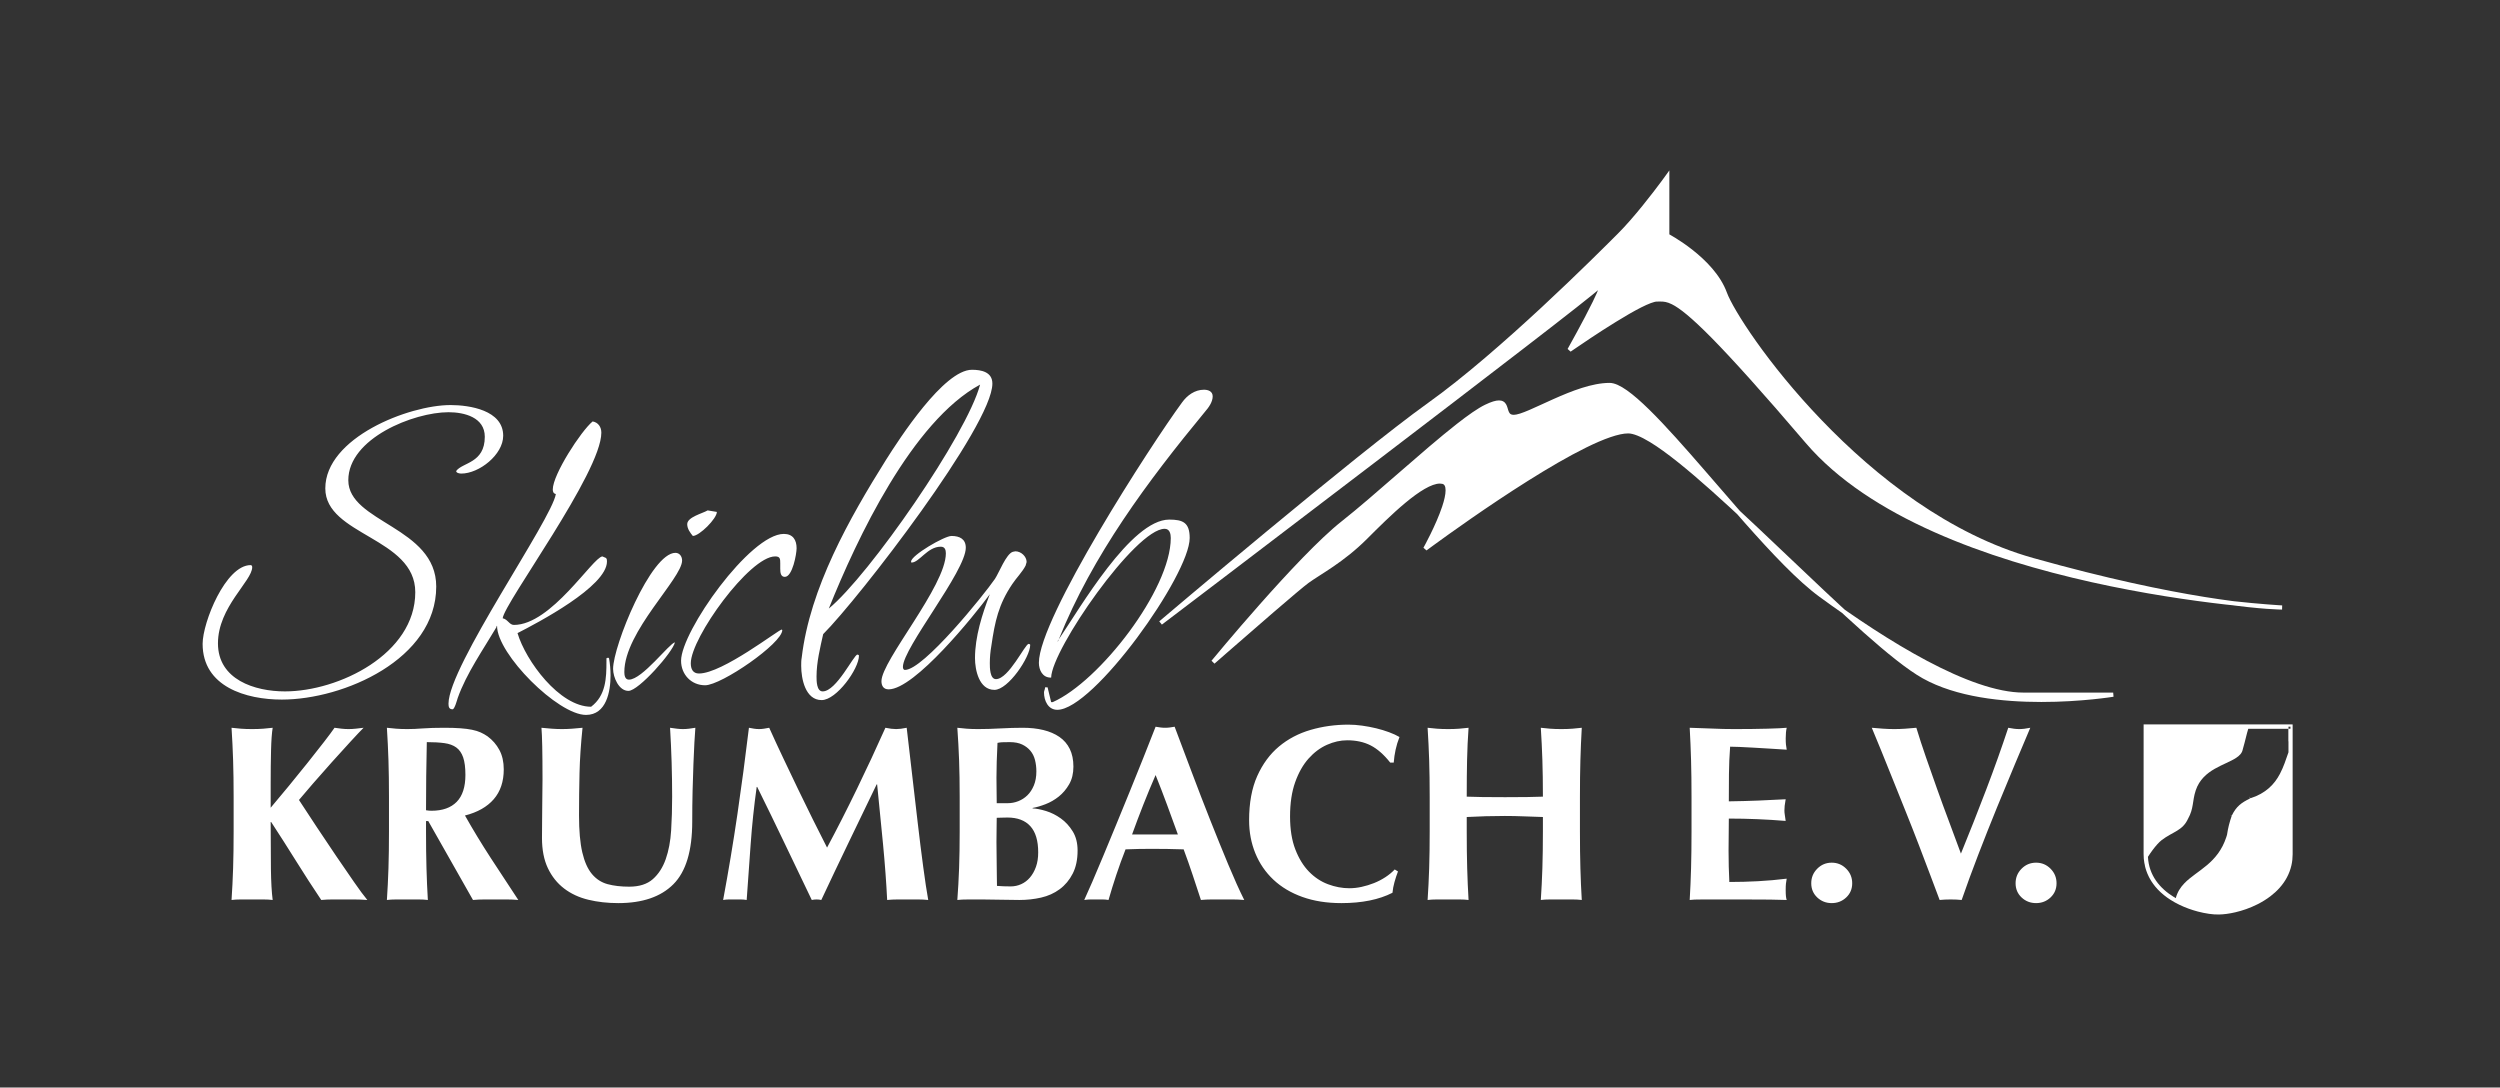 <?xml version="1.0" encoding="UTF-8" standalone="no"?>
<!DOCTYPE svg PUBLIC "-//W3C//DTD SVG 1.1//EN" "http://www.w3.org/Graphics/SVG/1.1/DTD/svg11.dtd">
<svg width="100%" height="100%" viewBox="0 0 777 338" version="1.1" xmlns="http://www.w3.org/2000/svg" xmlns:xlink="http://www.w3.org/1999/xlink" xml:space="preserve" xmlns:serif="http://www.serif.com/" style="fill-rule:evenodd;clip-rule:evenodd;stroke-linejoin:round;stroke-miterlimit:2;">
    <rect x="0" y="0" width="777" height="338" fill="#333333" stroke="none"/>
    <g id="ArtBoard1" transform="matrix(0.97,0,0,0.562,0,0)">
        <rect x="0" y="0" width="800" height="600" style="fill:none;"/>
        <g transform="matrix(1.338,-3.21535e-18,1.86285e-18,2.31,-126.692,-361.239)">
            <g>
                <path d="M372.616,305.511C372.616,305.511 419.722,265.561 436.984,253.231C454.246,240.901 477.304,217.843 482.479,212.667C487.664,207.484 493.954,198.726 493.954,198.726L493.954,212.785C493.954,212.785 504.799,218.463 507.76,226.6C510.721,234.735 541.052,279.123 581.497,290.472C621.944,301.812 641.176,301.812 641.176,301.812C641.176,301.812 557.828,297.627 527.488,262.114C497.158,226.6 495.187,228.075 491.479,228.075C487.79,228.075 470.518,240.162 470.518,240.162C470.518,240.162 481.004,221.541 477.43,225.114C473.848,228.696 372.616,305.511 372.616,305.511" style="fill:white;fill-rule:nonzero;"/>
                <path d="M372.616,305.511L372.94,305.899C372.94,305.899 373.678,305.269 374.992,304.153C384.244,296.35 422.206,264.399 437.272,253.635C454.598,241.26 477.656,218.203 482.84,213.019C488.068,207.79 494.35,199.032 494.359,199.023L493.954,198.726L493.45,198.726L493.45,213.091L493.72,213.235L493.837,213.289C494.414,213.613 497.122,215.124 500.012,217.492C502.9,219.868 505.96,223.089 507.292,226.77C508.066,228.903 510.523,233.196 514.438,238.705C526.156,255.201 550.834,282.372 581.362,290.95C621.844,302.307 641.132,302.317 641.176,302.317L641.204,301.317C641.204,301.317 639.908,301.255 637.576,301.066C629.413,300.428 608.56,298.33 586.456,292.526C564.352,286.72 541.006,277.188 527.866,261.79C513.862,245.391 505.897,236.869 500.992,232.423C498.535,230.2 496.844,228.994 495.512,228.328C494.18,227.661 493.19,227.562 492.316,227.571C492.028,227.571 491.758,227.58 491.479,227.58C490.894,227.58 490.192,227.796 489.337,228.13C486.367,229.317 481.624,232.216 477.583,234.825C473.542,237.436 470.239,239.748 470.239,239.748L470.518,240.162L470.96,240.406C470.96,240.406 472.876,237.003 474.784,233.385C475.747,231.576 476.702,229.713 477.43,228.183C477.79,227.419 478.096,226.734 478.312,226.177C478.42,225.898 478.501,225.654 478.564,225.438C478.627,225.222 478.672,225.042 478.672,224.845C478.672,224.736 478.664,224.61 478.574,224.449C478.528,224.377 478.448,224.286 478.348,224.233C478.258,224.179 478.15,224.161 478.06,224.161C477.799,224.179 477.673,224.269 477.53,224.368C477.385,224.467 477.242,224.593 477.07,224.764C476.89,224.953 476.278,225.466 475.342,226.222C468.322,231.901 442.556,251.638 418.562,269.934C406.556,279.088 395,287.881 386.432,294.388C382.156,297.645 378.628,300.328 376.162,302.192C373.706,304.062 372.32,305.115 372.31,305.115L372.616,305.511L372.922,305.917C372.922,305.917 398.23,286.71 423.98,267.054C436.858,257.226 449.854,247.291 459.844,239.587C464.848,235.734 469.096,232.441 472.202,229.993C473.758,228.769 475.036,227.76 475.972,226.996C476.918,226.231 477.52,225.735 477.781,225.475C477.926,225.33 478.042,225.231 478.105,225.178L478.168,225.141L478.06,224.916L478.06,225.16L478.168,225.141L478.06,224.916L478.06,224.764L477.872,225.114L478.06,225.16L478.06,224.764L477.872,225.114L478.06,224.773L477.682,224.907C477.7,224.953 477.764,225.052 477.872,225.114L478.06,224.773L477.682,224.907L477.934,224.817L477.673,224.854L477.682,224.907L477.934,224.817L477.673,224.854L477.736,224.845L477.673,224.845L477.673,224.854L477.736,224.845L477.673,224.845C477.673,224.863 477.656,224.989 477.601,225.16C477.422,225.817 476.846,227.122 476.098,228.634C474.982,230.92 473.479,233.736 472.255,235.986C471.643,237.111 471.104,238.093 470.708,238.795C470.32,239.497 470.086,239.911 470.086,239.92L470.806,240.567C470.806,240.567 471.076,240.388 471.553,240.054C473.228,238.903 477.466,236.014 481.687,233.421C483.794,232.117 485.89,230.902 487.654,230.002C488.536,229.561 489.337,229.192 489.994,228.949C490.66,228.696 491.191,228.571 491.479,228.58C491.776,228.58 492.056,228.571 492.316,228.571C493.117,228.571 493.855,228.634 495.061,229.227C496.862,230.119 499.642,232.278 504.583,237.282C509.515,242.295 516.616,250.144 527.11,262.437C542.428,280.347 570.932,290.265 595.6,295.765C620.278,301.264 641.14,302.317 641.15,302.317L641.176,301.812L641.176,301.317C641.176,301.317 640.888,301.317 640.294,301.291C636.1,301.138 616.984,299.906 581.632,289.986C561.544,284.361 543.904,270.484 530.936,256.984C524.446,250.243 519.127,243.592 515.248,238.128C511.378,232.674 508.93,228.364 508.228,226.429C506.69,222.208 503.17,218.716 500.056,216.249C496.933,213.783 494.198,212.352 494.18,212.343L493.954,212.785L494.449,212.785L494.449,197.179L493.54,198.438C493.54,198.438 493.154,198.979 492.488,199.878C490.48,202.579 485.98,208.464 482.128,212.308C476.962,217.483 453.896,240.541 436.687,252.825C419.389,265.182 372.302,305.126 372.292,305.134L372.922,305.917L372.616,305.511" style="fill:white;fill-rule:nonzero;"/>
                <path d="M385.194,314.885C385.194,314.885 405.787,289.855 416.267,281.592C426.749,273.331 443.889,256.931 450.548,253.725C457.205,250.52 453.753,256.192 457.205,256.192C460.657,256.192 472.002,248.547 480.141,248.547C488.278,248.547 515.158,287.511 530.696,298.856C546.233,310.2 566.211,322.69 579.278,322.69L600.735,322.69C600.735,322.69 571.634,327.463 555.357,318.338C539.08,309.214 495.43,259.644 484.578,259.644C473.73,259.644 435.996,287.757 435.996,287.757C435.996,287.757 444.382,272.714 440.189,271.729C435.996,270.741 427.243,279.497 421.694,285.045C416.145,290.595 410.656,293.424 407.759,295.526C404.861,297.632 385.194,314.885 385.194,314.885" style="fill:white;fill-rule:nonzero;"/>
                <path d="M385.194,314.885L385.58,315.203C385.581,315.201 385.9,314.813 386.483,314.114C388.523,311.665 393.769,305.425 399.648,298.899C405.522,292.376 412.044,285.556 416.577,281.984C421.838,277.838 428.743,271.672 435.167,266.142C438.378,263.377 441.468,260.772 444.164,258.664C446.857,256.556 449.169,254.941 450.765,254.175C452.197,253.482 453.127,253.239 453.658,253.243C453.893,253.244 454.045,253.285 454.155,253.339C454.341,253.433 454.464,253.591 454.589,253.88C454.776,254.307 454.871,254.949 455.184,255.555C455.344,255.858 455.577,256.158 455.921,256.369C456.264,256.582 456.695,256.692 457.205,256.692C457.727,256.69 458.317,256.555 459,256.339C461.373,255.58 464.9,253.754 468.743,252.116C472.578,250.477 476.715,249.042 480.141,249.047C480.958,249.036 482.22,249.585 483.724,250.652C486.366,252.511 489.778,255.866 493.587,259.994C499.306,266.188 505.942,274.127 512.426,281.451C518.914,288.778 525.237,295.488 530.401,299.26C538.182,304.941 547.076,310.911 555.679,315.468C564.286,320.023 572.588,323.184 579.278,323.19L600.735,323.19L600.735,322.69L600.654,322.197C600.653,322.197 600.188,322.273 599.329,322.39C596.754,322.739 590.692,323.438 583.516,323.437C574.371,323.442 563.414,322.29 555.602,317.903C551.609,315.667 545.83,310.869 539.293,304.947C529.479,296.063 517.918,284.644 507.786,275.439C502.719,270.836 498.01,266.786 494.04,263.875C492.055,262.42 490.255,261.248 488.675,260.432C487.093,259.619 485.737,259.148 484.578,259.144C483.116,259.146 481.303,259.605 479.202,260.383C471.867,263.11 461.025,269.844 451.974,275.907C442.929,281.968 435.702,287.353 435.697,287.356L435.996,287.757L436.433,288C436.437,287.993 437.784,285.577 439.135,282.606C439.81,281.119 440.487,279.494 440.999,277.954C441.509,276.411 441.861,274.962 441.863,273.774C441.862,273.179 441.776,272.64 441.531,272.18C441.291,271.719 440.851,271.364 440.304,271.242C440.042,271.18 439.771,271.152 439.492,271.152C438.237,271.157 436.846,271.708 435.342,272.572C430.848,275.171 425.292,280.746 421.34,284.691C415.843,290.189 410.423,292.98 407.465,295.122C406.707,295.673 404.944,297.14 402.687,299.059C395.927,304.804 384.865,314.509 384.864,314.51L385.194,314.885L385.524,315.261C385.527,315.259 386.752,314.184 388.641,312.533C391.474,310.057 395.792,306.296 399.672,302.955C401.612,301.286 403.442,299.721 404.922,298.477C406.399,297.234 407.536,296.304 408.053,295.93C410.89,293.868 416.447,291.001 422.047,285.398C424.675,282.771 428.016,279.432 431.232,276.762C432.839,275.427 434.415,274.261 435.842,273.438C437.266,272.612 438.545,272.146 439.492,272.152C439.703,272.152 439.896,272.173 440.075,272.215C440.366,272.291 440.513,272.413 440.65,272.654C440.783,272.895 440.864,273.279 440.863,273.774C440.866,274.763 440.546,276.151 440.05,277.638C439.308,279.874 438.183,282.351 437.245,284.261C436.776,285.216 436.354,286.031 436.05,286.606C435.745,287.181 435.56,287.513 435.559,287.514L436.295,288.158C436.296,288.157 436.882,287.72 437.933,286.953C441.613,284.266 450.969,277.545 460.579,271.502C465.383,268.48 470.252,265.629 474.496,263.54C478.732,261.446 482.381,260.133 484.578,260.144C485.748,260.133 487.582,260.861 489.808,262.219C497.637,266.962 510.417,279.105 522.97,291.039C529.251,297.007 535.484,302.928 541.044,307.86C546.607,312.795 551.484,316.738 555.113,318.775C563.209,323.305 574.287,324.434 583.516,324.437C593.17,324.437 600.799,323.186 600.816,323.184L600.735,322.19L579.278,322.19C572.901,322.197 564.681,319.111 556.148,314.585C547.611,310.062 538.747,304.115 530.991,298.454C523.314,292.855 512.696,280.278 503.021,269.119C498.179,263.537 493.566,258.306 489.638,254.455C487.673,252.529 485.88,250.948 484.3,249.835C482.715,248.727 481.357,248.058 480.141,248.047C475.919,248.054 471.017,249.998 466.712,251.913C464.562,252.872 462.565,253.827 460.904,254.537C460.074,254.892 459.328,255.186 458.696,255.387C458.066,255.589 457.546,255.693 457.205,255.692C456.634,255.682 456.417,255.538 456.229,255.329C456.089,255.167 455.978,254.926 455.882,254.632C455.732,254.192 455.632,253.654 455.342,253.154C455.196,252.905 454.988,252.664 454.698,252.497C454.409,252.328 454.057,252.243 453.658,252.243C452.853,252.248 451.831,252.555 450.331,253.274C448.597,254.111 446.269,255.749 443.548,257.876C435.4,264.251 423.792,275.025 415.958,281.199C410.659,285.379 402.895,293.705 396.426,301.006C389.961,308.304 384.81,314.565 384.808,314.567L385.524,315.261L385.194,314.885" style="fill:white;fill-rule:nonzero;"/>
            </g>
            <g transform="matrix(0.77,1.0726e-18,-1.0726e-18,0.77,90.138,155.936)">
                <path d="M718.887,225.867L718.924,225.867L718.924,266.167C718.923,267.31 718.805,268.452 718.557,269.568C718.25,270.949 717.744,272.283 717.065,273.524C716.45,274.647 715.695,275.691 714.841,276.644C713.991,277.593 713.043,278.451 712.031,279.224C710.757,280.196 709.383,281.032 707.952,281.751C706.827,282.315 705.666,282.807 704.481,283.229C703.377,283.621 702.251,283.953 701.11,284.22C700.21,284.431 699.3,284.601 698.384,284.722C697.603,284.825 696.817,284.893 696.029,284.911C694.993,284.934 693.958,284.846 692.933,284.701C691.745,284.534 690.567,284.288 689.408,283.981C688.458,283.729 687.519,283.436 686.595,283.101C684.623,282.387 682.713,281.482 680.944,280.353C679.491,279.425 678.133,278.341 676.951,277.084C675.957,276.028 675.089,274.85 674.406,273.57C674.306,273.382 674.209,273.191 674.117,272.999C673.595,271.927 673.187,270.769 672.922,269.525C672.955,269.652 672.99,269.778 673.025,269.903C672.956,269.61 672.896,269.316 672.845,269.019L672.824,269.025C672.657,268.094 672.568,267.116 672.569,266.092C672.569,251.149 672.577,226.442 672.577,226.442L672.577,225.795L718.887,225.795L718.887,225.867ZM706.037,227.165L705.121,227.165C704.612,228.767 704.205,230.844 703.422,233.531L703.413,233.56L703.406,233.592C703.206,234.651 702.513,235.433 701.379,236.19C699.688,237.318 697.118,238.219 694.679,239.621C692.242,241.021 689.897,242.992 688.792,246.291C688.224,247.982 688.085,249.421 687.853,250.792C687.62,252.17 687.307,253.492 686.408,255.114L686.396,255.134L686.386,255.156C685.514,257.029 684.39,257.983 682.997,258.85C681.609,259.712 679.943,260.438 678.22,261.759C677.314,262.459 676.329,263.591 675.375,264.868C674.868,265.55 674.374,266.271 673.923,266.985C674.072,269.917 675.012,272.356 676.443,274.412C677.887,276.483 679.841,278.157 681.996,279.48L682.01,279.432L682.015,279.415L682.084,279.457L682.147,279.494L682.11,279.549L682.312,279.67C682.386,279.713 682.46,279.757 682.533,279.8L682.574,279.823C683.093,277.911 684.025,276.489 685.224,275.231C687.14,273.219 689.779,271.684 692.303,269.547C694.698,267.52 696.972,264.908 698.299,260.83C698.37,260.613 698.438,260.393 698.503,260.168L698.514,260.126L698.521,260.083C698.853,257.892 699.277,256.268 699.996,254.163C700.724,252.682 701.451,251.712 702.339,250.92C703.226,250.129 704.298,249.505 705.727,248.79C710.623,247.248 713.285,244.381 714.971,241.173C716.115,239.008 716.852,236.695 717.626,234.477L717.626,231.07L717.589,231.07L717.589,227.165L709.524,227.165L706.037,227.171L706.037,227.165ZM699.996,254.163L700.011,254.119L699.398,253.909L699.981,254.193L699.996,254.163ZM705.727,248.79L705.766,248.77L705.475,248.19L705.67,248.808L705.727,248.79ZM718.238,226.516L717.626,226.516L717.626,227.153C717.83,227.153 718.035,227.153 718.24,227.152L718.238,226.516Z" style="fill:white;fill-rule:nonzero;"/>
            </g>
            <g transform="matrix(0.77,1.0726e-18,-1.0726e-18,0.77,90.138,155.936)">
                <path d="M188.858,280.316C185.972,279.616 183.463,278.447 181.331,276.812C179.199,275.178 177.52,273.074 176.299,270.504C175.078,267.934 174.466,264.806 174.466,261.119C174.466,259.044 174.479,257.186 174.507,255.551C174.534,253.917 174.547,252.397 174.547,250.995C174.547,249.594 174.56,248.245 174.588,246.947C174.614,245.649 174.629,244.297 174.629,242.895C174.629,238.69 174.6,235.289 174.547,232.693C174.492,230.097 174.412,228.15 174.304,226.852C175.342,226.961 176.407,227.055 177.497,227.137C178.587,227.217 179.65,227.259 180.69,227.259C181.729,227.259 182.793,227.217 183.883,227.137C184.973,227.055 186.037,226.961 187.076,226.852C186.556,231.892 186.244,236.581 186.14,240.919C186.037,245.257 185.986,249.659 185.986,254.127C185.986,258.854 186.323,262.673 187,265.582C187.677,268.491 188.678,270.737 190.004,272.321C191.332,273.906 192.959,274.958 194.884,275.478C196.81,275.997 199.048,276.258 201.598,276.258C204.72,276.258 207.166,275.479 208.936,273.92C210.706,272.361 212.046,270.283 212.955,267.686C213.865,265.089 214.426,262.115 214.634,258.763C214.841,255.412 214.947,251.919 214.947,248.282C214.947,244.697 214.892,241.126 214.784,237.567C214.675,234.01 214.513,230.438 214.298,226.852C215.026,226.961 215.727,227.055 216.402,227.137C217.077,227.217 217.7,227.259 218.272,227.259C218.946,227.259 219.595,227.217 220.219,227.137C220.842,227.055 221.491,226.961 222.167,226.852C222.067,227.996 221.966,229.528 221.867,231.447C221.767,233.37 221.667,235.589 221.568,238.106C221.468,240.624 221.379,243.402 221.305,246.439C221.23,249.476 221.194,252.682 221.194,256.057C221.194,265.092 219.243,271.569 215.342,275.489C211.442,279.408 205.722,281.368 198.18,281.368C194.852,281.368 191.744,281.017 188.858,280.316ZM571.073,270.669C572.315,269.419 573.818,268.794 575.578,268.794C577.338,268.794 578.84,269.419 580.082,270.669C581.324,271.918 581.946,273.428 581.946,275.197C581.946,276.968 581.324,278.44 580.082,279.612C578.84,280.781 577.338,281.368 575.578,281.368C573.818,281.368 572.315,280.781 571.073,279.612C569.831,278.44 569.21,276.968 569.21,275.197C569.21,273.428 569.831,271.918 571.073,270.669ZM634.622,270.669C635.864,269.419 637.368,268.794 639.128,268.794C640.888,268.794 642.389,269.419 643.632,270.669C644.874,271.918 645.495,273.428 645.495,275.197C645.495,276.968 644.874,278.44 643.632,279.612C642.389,280.781 640.888,281.368 639.128,281.368C637.368,281.368 635.864,280.781 634.622,279.612C633.38,278.44 632.76,276.968 632.76,275.197C632.76,273.428 633.38,271.918 634.622,270.669ZM439.36,237.678L438.27,237.678C436.297,235.185 434.271,233.409 432.194,232.344C430.118,231.279 427.678,230.746 424.875,230.746C422.797,230.746 420.707,231.212 418.605,232.146C416.503,233.079 414.595,234.503 412.88,236.419C411.167,238.336 409.779,240.782 408.715,243.761C407.649,246.74 407.118,250.301 407.118,254.445C407.118,258.434 407.663,261.84 408.754,264.663C409.844,267.486 411.257,269.79 412.997,271.577C414.736,273.364 416.71,274.672 418.917,275.501C421.122,276.329 423.342,276.744 425.576,276.744C426.82,276.744 428.092,276.602 429.39,276.315C430.688,276.03 431.96,275.641 433.208,275.147C434.454,274.653 435.635,274.043 436.75,273.316C437.865,272.589 438.838,271.785 439.67,270.903L440.683,271.525C440.267,272.616 439.905,273.719 439.594,274.835C439.281,275.951 439.073,277.059 438.971,278.154C434.765,280.297 429.469,281.368 423.083,281.368C418.565,281.368 414.528,280.732 410.975,279.461C407.419,278.192 404.412,276.402 401.952,274.093C399.494,271.782 397.617,269.046 396.323,265.88C395.029,262.717 394.382,259.292 394.382,255.608C394.382,250.212 395.222,245.634 396.906,241.871C398.588,238.111 400.84,235.049 403.663,232.689C406.485,230.33 409.765,228.605 413.503,227.514C417.241,226.424 421.161,225.879 425.264,225.879C426.614,225.879 428.04,225.984 429.546,226.193C431.052,226.402 432.507,226.677 433.909,227.017C435.31,227.359 436.646,227.764 437.919,228.235C439.19,228.706 440.267,229.203 441.151,229.726C440.631,231.029 440.228,232.344 439.943,233.667C439.657,234.992 439.464,236.329 439.36,237.678ZM90.165,270.731C90.217,274.784 90.399,278.005 90.711,280.394C89.826,280.285 88.864,280.232 87.825,280.232L80.805,280.232C79.765,280.232 78.803,280.285 77.919,280.394C78.134,277.174 78.297,273.886 78.406,270.535C78.513,267.183 78.568,263.352 78.568,259.04L78.568,248.441C78.568,244.129 78.513,240.297 78.406,236.945C78.297,233.594 78.134,230.231 77.919,226.852C78.803,226.961 79.765,227.055 80.805,227.137C81.845,227.217 83.015,227.259 84.315,227.259C85.616,227.259 86.786,227.217 87.825,227.137C88.864,227.055 89.826,226.961 90.711,226.852C90.451,228.411 90.283,230.75 90.204,233.867C90.126,236.986 90.088,240.44 90.088,244.232L90.088,251.714C91.852,249.637 93.747,247.365 95.773,244.894C97.798,242.427 99.745,240.024 101.614,237.687C103.482,235.349 105.17,233.206 106.676,231.256C108.182,229.308 109.272,227.84 109.948,226.852C110.674,226.961 111.4,227.055 112.128,227.137C112.854,227.217 113.581,227.259 114.308,227.259C115.034,227.259 115.775,227.217 116.528,227.137C117.281,227.055 118.099,226.961 118.983,226.852C118.099,227.736 116.749,229.164 114.931,231.14C113.113,233.114 111.18,235.244 109.129,237.531C107.078,239.817 105.118,242.038 103.25,244.193C101.38,246.351 99.926,248.051 98.888,249.298C100.549,251.844 102.392,254.65 104.417,257.715C106.442,260.782 108.453,263.781 110.452,266.717C112.451,269.654 114.307,272.354 116.021,274.822C117.735,277.29 119.11,279.147 120.15,280.394C118.644,280.285 117.294,280.232 116.1,280.232L109.208,280.232C108.091,280.232 106.961,280.285 105.819,280.394C103.171,276.446 100.575,272.432 98.031,268.354C95.487,264.275 92.892,260.209 90.244,256.156L90.088,256.156C90.088,261.819 90.113,266.678 90.165,270.731ZM138.402,255.862L138.402,259.055C138.402,263.365 138.449,267.194 138.545,270.543C138.638,273.891 138.78,277.176 138.97,280.394C138.089,280.285 137.131,280.232 136.097,280.232L129.107,280.232C128.071,280.232 127.113,280.285 126.233,280.394C126.449,277.174 126.611,273.886 126.72,270.535C126.828,267.183 126.882,263.352 126.882,259.04L126.882,248.441C126.882,244.129 126.828,240.297 126.72,236.945C126.611,233.594 126.449,230.231 126.233,226.852C127.116,226.961 128.075,227.055 129.113,227.137C130.151,227.217 131.317,227.259 132.614,227.259C134.015,227.259 135.611,227.191 137.401,227.055C139.191,226.921 141.409,226.852 144.056,226.852C146.026,226.852 147.712,226.904 149.113,227.008C150.513,227.112 151.72,227.268 152.732,227.477C153.743,227.685 154.625,227.958 155.378,228.295C156.13,228.632 156.844,229.036 157.519,229.503C159.075,230.647 160.307,232.063 161.214,233.751C162.122,235.439 162.577,237.453 162.577,239.791C162.577,243.583 161.538,246.675 159.464,249.065C157.389,251.456 154.406,253.144 150.515,254.131C153.007,258.547 155.681,262.951 158.536,267.341C161.39,271.732 164.246,276.082 167.103,280.394C165.909,280.285 164.741,280.232 163.598,280.232L156.55,280.232C155.381,280.232 154.201,280.285 153.007,280.394L139.1,255.862L138.402,255.862ZM623.624,246.064C626.169,239.387 628.453,232.984 630.478,226.852C631.776,227.124 632.918,227.259 633.905,227.259C634.89,227.259 636.033,227.124 637.331,226.852C636.033,229.918 634.476,233.607 632.658,237.919C630.84,242.232 628.945,246.804 626.973,251.636C625,256.467 623.053,261.379 621.132,266.366C619.21,271.354 617.498,276.03 615.992,280.394C614.953,280.285 613.81,280.232 612.566,280.232C611.318,280.232 610.176,280.285 609.139,280.394C608.36,278.316 607.413,275.797 606.296,272.835C605.18,269.874 603.986,266.73 602.713,263.404C601.441,260.079 600.105,256.676 598.703,253.195C597.301,249.714 595.951,246.351 594.653,243.103C593.355,239.856 592.135,236.83 590.993,234.023C589.85,231.216 588.864,228.828 588.034,226.852C589.228,226.961 590.408,227.055 591.576,227.137C592.745,227.217 593.899,227.259 595.043,227.259C596.185,227.259 597.327,227.217 598.47,227.137C599.612,227.055 600.754,226.961 601.896,226.852C602.779,229.762 603.778,232.828 604.895,236.049C606.01,239.27 607.166,242.557 608.36,245.908C609.554,249.259 610.786,252.625 612.059,256.001C613.331,259.379 614.565,262.703 615.759,265.976C618.458,259.379 621.08,252.741 623.624,246.064ZM392.87,280.394C391.624,280.285 390.443,280.232 389.328,280.232L382.707,280.232C381.591,280.232 380.487,280.285 379.398,280.394C378.566,277.849 377.71,275.253 376.827,272.604C375.945,269.955 375.011,267.305 374.025,264.656C372.363,264.603 370.701,264.563 369.041,264.534C367.379,264.508 365.718,264.494 364.056,264.494C362.705,264.494 361.355,264.508 360.005,264.534C358.655,264.563 357.305,264.603 355.957,264.656C354.917,267.305 353.957,269.955 353.074,272.604C352.193,275.253 351.387,277.849 350.661,280.394C350.037,280.285 349.428,280.232 348.831,280.232L345.13,280.232C344.507,280.232 343.832,280.285 343.107,280.394C343.729,279.046 344.559,277.178 345.599,274.791C346.636,272.404 347.778,269.705 349.024,266.694C350.27,263.685 351.607,260.455 353.035,257.003C354.463,253.552 355.891,250.063 357.32,246.534C358.746,243.004 360.148,239.529 361.525,236.103C362.901,232.678 364.159,229.486 365.302,226.528C365.822,226.614 366.313,226.69 366.782,226.755C367.248,226.821 367.741,226.852 368.26,226.852C368.781,226.852 369.274,226.821 369.741,226.755C370.207,226.69 370.701,226.614 371.221,226.528C372.881,230.94 374.66,235.662 376.555,240.695C378.45,245.73 380.358,250.673 382.279,255.525C384.201,260.377 386.069,264.982 387.887,269.341C389.704,273.701 391.365,277.386 392.87,280.394ZM479.831,254.394C477.856,254.313 475.883,254.272 473.909,254.272C471.934,254.272 469.96,254.301 467.987,254.354C466.012,254.409 464.039,254.489 462.064,254.597L462.064,259.04C462.064,263.352 462.111,267.183 462.206,270.535C462.301,273.886 462.442,277.174 462.633,280.394C461.752,280.285 460.794,280.232 459.759,280.232L452.77,280.232C451.734,280.232 450.776,280.285 449.896,280.394C450.111,277.174 450.274,273.886 450.383,270.535C450.49,267.183 450.545,263.352 450.545,259.04L450.545,248.441C450.545,244.129 450.49,240.297 450.383,236.945C450.274,233.594 450.111,230.231 449.896,226.852C450.776,226.961 451.734,227.055 452.77,227.137C453.804,227.217 454.968,227.259 456.264,227.259C457.558,227.259 458.723,227.217 459.759,227.137C460.794,227.055 461.752,226.961 462.633,226.852C462.395,230.228 462.242,233.564 462.171,236.86C462.099,240.157 462.064,243.96 462.064,248.269C463.414,248.324 465.038,248.364 466.934,248.391C468.831,248.419 471.18,248.431 473.986,248.431C476.791,248.431 479.076,248.419 480.844,248.391C482.609,248.364 484.246,248.324 485.753,248.269C485.753,243.96 485.698,240.157 485.59,236.86C485.481,233.564 485.319,230.228 485.104,226.852C485.984,226.961 486.942,227.055 487.977,227.137C489.012,227.217 490.176,227.259 491.472,227.259C492.766,227.259 493.931,227.217 494.967,227.137C496.002,227.055 496.959,226.961 497.841,226.852C497.65,230.23 497.508,233.592 497.414,236.942C497.319,240.292 497.272,244.122 497.272,248.431L497.272,259.033C497.272,263.348 497.319,267.181 497.414,270.532C497.508,273.885 497.65,277.173 497.841,280.394C496.959,280.285 496.002,280.232 494.967,280.232L487.977,280.232C486.942,280.232 485.984,280.285 485.104,280.394C485.319,277.174 485.481,273.886 485.59,270.535C485.698,267.183 485.753,263.352 485.753,259.04L485.753,254.597C483.778,254.544 481.804,254.475 479.831,254.394ZM304.188,236.945C304.066,233.594 303.884,230.231 303.64,226.852C304.522,226.961 305.481,227.055 306.519,227.137C307.556,227.217 308.723,227.259 310.02,227.259C312.25,227.259 314.584,227.191 317.023,227.055C319.46,226.921 321.794,226.852 324.024,226.852C326.358,226.852 328.485,227.087 330.403,227.553C332.323,228.021 333.983,228.736 335.384,229.696C336.783,230.658 337.86,231.905 338.613,233.436C339.365,234.969 339.741,236.799 339.741,238.929C339.741,241.058 339.299,242.89 338.416,244.422C337.535,245.955 336.457,247.227 335.184,248.241C333.912,249.253 332.535,250.045 331.054,250.616C329.574,251.187 328.238,251.576 327.044,251.784L327.044,251.92C328.236,251.974 329.635,252.246 331.242,252.739C332.849,253.234 334.378,254.001 335.829,255.041C337.28,256.082 338.512,257.421 339.523,259.059C340.533,260.696 341.039,262.686 341.039,265.026C341.039,267.835 340.533,270.227 339.523,272.203C338.512,274.18 337.163,275.792 335.48,277.04C333.795,278.289 331.864,279.16 329.687,279.654C327.509,280.149 325.256,280.394 322.923,280.394C320.849,280.394 318.918,280.367 317.13,280.314C315.342,280.259 313.463,280.232 311.493,280.232L307.179,280.232C305.7,280.232 304.522,280.285 303.64,280.394C303.884,277.174 304.066,273.886 304.188,270.535C304.31,267.183 304.371,263.352 304.371,259.04L304.371,248.441C304.371,244.129 304.31,240.297 304.188,236.945ZM239.371,262.938C238.954,268.756 238.54,274.577 238.126,280.394C237.502,280.285 236.879,280.232 236.256,280.232L232.634,280.232C232.037,280.232 231.428,280.285 230.804,280.394C232.464,271.458 233.945,262.574 235.243,253.742C236.541,244.909 237.735,235.946 238.827,226.852C239.397,226.961 239.929,227.055 240.422,227.137C240.915,227.217 241.447,227.259 242.02,227.259C242.486,227.259 242.979,227.217 243.498,227.137C244.019,227.055 244.564,226.961 245.134,226.852C246.536,229.97 248.002,233.14 249.534,236.36C251.064,239.583 252.597,242.79 254.129,245.986C255.659,249.182 257.192,252.312 258.724,255.378C260.255,258.443 261.722,261.353 263.124,264.106C266.239,258.288 269.341,252.196 272.43,245.83C275.52,239.466 278.467,233.14 281.271,226.852C282.569,227.124 283.684,227.259 284.618,227.259C285.501,227.259 286.593,227.124 287.891,226.852C288.408,231.321 288.967,236.128 289.564,241.271C290.161,246.414 290.745,251.441 291.316,256.352C291.887,261.262 292.458,265.847 293.031,270.107C293.6,274.368 294.12,277.797 294.588,280.394C293.549,280.285 292.497,280.232 291.433,280.232L285.086,280.232C283.997,280.232 282.906,280.285 281.816,280.394C281.555,275.043 281.127,269.25 280.53,263.014C279.933,256.781 279.323,250.598 278.7,244.466L278.544,244.466C275.584,250.598 272.677,256.626 269.823,262.547C266.966,268.471 264.137,274.42 261.334,280.394C261.073,280.34 260.826,280.3 260.593,280.272C260.36,280.245 260.112,280.232 259.854,280.232C259.593,280.232 259.345,280.245 259.113,280.272C258.879,280.3 258.633,280.34 258.373,280.394C255.57,274.577 252.779,268.756 250.001,262.938C247.222,257.118 244.355,251.22 241.396,245.245L241.24,245.245C240.408,251.22 239.786,257.118 239.371,262.938ZM531.832,236.945C531.738,233.594 531.595,230.231 531.407,226.852C533.749,226.907 536.066,226.989 538.357,227.097C540.648,227.206 542.964,227.259 545.304,227.259C549.146,227.259 552.56,227.217 555.545,227.137C558.529,227.055 560.541,226.961 561.581,226.852C561.373,227.69 561.269,228.785 561.269,230.141C561.269,230.979 561.294,231.632 561.346,232.1C561.398,232.57 561.477,233.093 561.581,233.667C560.075,233.563 558.425,233.459 556.634,233.355C554.844,233.252 553.105,233.148 551.418,233.044C549.729,232.939 548.21,232.862 546.86,232.81C545.511,232.76 544.551,232.732 543.98,232.732C543.763,235.591 543.643,238.424 543.615,241.23C543.588,244.038 543.575,246.871 543.575,249.729C546.95,249.676 550,249.596 552.726,249.487C555.45,249.379 558.294,249.243 561.254,249.08C561.098,249.968 560.994,250.647 560.942,251.116C560.89,251.587 560.864,252.083 560.864,252.604C560.864,253.022 560.903,253.452 560.981,253.896C561.059,254.34 561.15,254.98 561.254,255.814C555.334,255.328 549.441,255.084 543.575,255.084C543.575,256.746 543.561,258.409 543.535,260.07C543.506,261.733 543.493,263.395 543.493,265.057C543.493,268.433 543.575,271.681 543.737,274.797C546.696,274.797 549.655,274.718 552.616,274.56C555.574,274.403 558.56,274.139 561.572,273.771C561.468,274.342 561.389,274.861 561.337,275.33C561.285,275.797 561.26,276.446 561.26,277.278C561.26,278.108 561.285,278.757 561.337,279.226C561.389,279.693 561.468,280.083 561.572,280.394C560.17,280.34 558.444,280.3 556.393,280.272C554.342,280.245 551.525,280.232 547.943,280.232L535.582,280.232C534.41,280.232 533.528,280.245 532.929,280.272C532.331,280.3 531.822,280.34 531.407,280.394C531.595,277.174 531.738,273.886 531.832,270.535C531.926,267.183 531.974,263.352 531.974,259.04L531.974,248.441C531.974,244.129 531.926,240.297 531.832,236.945ZM326.342,257.446C324.709,255.655 322.34,254.759 319.232,254.759C318.506,254.759 317.884,254.773 317.368,254.799C316.849,254.828 316.357,254.841 315.891,254.841C315.891,255.93 315.876,257.06 315.85,258.227C315.822,259.394 315.809,260.783 315.809,262.391C315.809,263.637 315.822,264.908 315.85,266.205C315.876,267.503 315.891,268.775 315.891,270.02C315.891,271.265 315.904,272.408 315.931,273.446C315.958,274.483 315.971,275.34 315.971,276.014C316.697,276.068 317.369,276.108 317.991,276.136C318.611,276.163 319.364,276.176 320.244,276.176C321.382,276.176 322.47,275.942 323.506,275.475C324.542,275.009 325.448,274.32 326.225,273.411C327.001,272.504 327.623,271.399 328.089,270.101C328.556,268.803 328.789,267.298 328.789,265.584C328.789,261.95 327.972,259.237 326.342,257.446ZM365.302,241.551C363.951,244.658 362.68,247.725 361.486,250.754C360.292,253.782 359.123,256.875 357.982,260.033L372.234,260.033C371.09,256.875 369.961,253.782 368.846,250.754C367.728,247.725 366.547,244.658 365.302,241.551ZM149.955,236.066C149.489,234.716 148.779,233.69 147.824,232.989C146.869,232.288 145.629,231.834 144.106,231.626C142.583,231.419 140.762,231.315 138.646,231.315C138.484,238.376 138.402,245.436 138.402,252.497C138.711,252.55 139.009,252.589 139.294,252.615C139.576,252.64 139.849,252.652 140.109,252.652C143.518,252.652 146.127,251.731 147.938,249.888C149.746,248.045 150.652,245.255 150.652,241.516C150.652,239.231 150.419,237.415 149.955,236.066ZM327.796,236.878C327.512,235.762 327.034,234.803 326.362,233.999C325.69,233.196 324.836,232.547 323.803,232.054C322.771,231.562 321.479,231.315 319.93,231.315C318.793,231.315 318.005,231.328 317.566,231.354C317.128,231.378 316.65,231.443 316.133,231.547C316.024,233.467 315.944,235.413 315.891,237.383C315.836,239.355 315.809,241.014 315.809,242.362C315.809,243.763 315.822,245.099 315.85,246.369C315.876,247.64 315.891,248.948 315.891,250.298L319.38,250.298C320.465,250.298 321.538,250.09 322.599,249.675C323.658,249.261 324.603,248.651 325.428,247.847C326.255,247.044 326.929,246.019 327.445,244.774C327.963,243.529 328.222,242.078 328.222,240.416C328.222,239.172 328.079,237.993 327.796,236.878Z" style="fill:white;fill-rule:nonzero;"/>
            </g>
            <g transform="matrix(0.77,1.0726e-18,-1.0726e-18,0.77,90.138,148.231)">
                <path d="M188.157,232.863C179.414,232.863 160.496,213.945 160.496,205.201L160.336,205.201L160.336,205.52C156.202,212.515 150.956,219.986 148.254,227.618C148.095,228.095 147.301,231.115 146.665,231.115C145.551,231.115 145.393,230.321 145.393,229.367C145.393,217.761 177.506,172.134 178.778,164.185C177.983,164.027 177.824,163.39 177.824,162.754C177.824,158.144 186.567,144.631 190.224,141.61C191.973,141.928 192.926,143.359 192.926,145.108C192.926,157.507 162.721,198.048 162.244,202.816C163.833,203.136 164.311,204.884 165.741,204.884C177.348,204.884 190.224,183.898 193.246,183.58L194.358,184.058C194.676,184.375 194.676,184.694 194.676,185.17C194.676,192.961 173.054,204.248 166.855,207.427C169.398,216.013 179.891,230.321 189.747,230.321C194.358,226.823 194.516,221.418 194.516,216.171L194.516,215.217L194.676,215.217C194.834,215.217 194.834,215.058 194.994,215.058C195.152,215.058 195.152,215.217 195.312,215.217C195.629,216.966 195.788,218.715 195.788,220.622C195.788,225.55 194.516,232.863 188.157,232.863ZM332.819,221.258L332.661,221.258C330.117,221.258 329.004,218.875 329.004,216.649C329.004,202.816 363.82,148.924 373.517,135.728C375.107,133.502 377.492,131.753 380.354,131.753C381.626,131.753 383.056,132.23 383.056,133.82C383.056,135.568 381.784,137.318 380.672,138.59C362.878,160.163 345.708,183.139 335.189,209.371C335.086,209.522 334.985,209.67 334.887,209.812L334.887,210.129C334.986,209.877 335.087,209.625 335.189,209.371C341.747,199.716 357.648,172.134 369.543,172.134C373.835,172.134 375.902,173.088 375.902,177.858C375.902,189.303 346.014,231.273 334.727,231.273C331.865,231.273 330.593,228.413 330.593,225.869C330.593,225.392 330.912,224.915 330.912,224.438L330.912,224.28L331.707,224.28L332.819,228.889L333.297,228.889C347.764,222.53 370.019,193.915 370.019,177.858C370.019,176.585 369.703,174.997 368.112,174.997C359.05,174.997 332.979,212.515 332.819,221.258ZM261.918,207.745C260.964,212.037 259.852,216.489 259.852,220.94C259.852,222.212 259.852,225.55 261.758,225.55C266.051,225.55 271.456,214.105 272.569,214.105C272.728,214.105 273.047,214.263 273.047,214.423C273.047,218.556 266.051,228.253 261.442,228.253C256.353,228.253 255.081,221.577 255.081,217.602C255.081,216.807 255.081,215.853 255.241,215.058C257.784,193.437 270.025,171.816 281.472,153.534C285.605,147.014 299.436,125.553 308.179,125.553C311.041,125.553 314.54,126.189 314.54,129.847C314.54,142.882 273.047,196.617 261.918,207.745ZM149.367,157.825C148.891,157.825 147.777,157.667 147.777,157.031C149.685,154.328 156.68,154.647 156.68,146.38C156.68,140.338 150.321,138.749 145.393,138.749C134.582,138.749 114.233,146.857 114.233,159.893C114.233,173.088 141.577,174.36 141.577,192.961C141.577,215.535 112.802,228.095 93.566,228.095C82.437,228.095 68.924,224.12 68.924,210.767C68.924,204.088 76.078,186.283 83.868,186.283C84.186,186.283 84.345,186.601 84.345,186.919C84.345,191.211 73.694,199.32 73.694,210.607C73.694,221.894 85.14,225.55 94.52,225.55C111.212,225.55 135.06,213.945 135.06,194.709C135.06,177.699 107.079,177.063 107.079,162.436C107.079,146.698 132.993,136.523 146.029,136.523C151.911,136.523 162.403,138.112 162.403,146.061C162.403,151.943 154.932,157.825 149.367,157.825ZM200.078,219.51C200.078,220.464 200.238,221.894 201.51,221.894C205.643,221.894 214.069,210.607 215.817,210.289C215.181,213.309 204.53,225.392 201.35,225.392C198.33,225.392 196.581,221.099 196.581,218.556C196.581,211.402 208.345,182.468 215.976,182.468C217.248,182.468 218.043,183.58 218.043,184.854C218.043,190.417 200.078,206.951 200.078,219.51ZM315.174,225.074C310.405,225.074 309.133,218.875 309.133,215.217C309.133,208.541 311.359,201.546 313.744,195.345C308.975,201.864 290.374,224.915 282.266,224.915C280.676,224.915 280.04,223.802 280.04,222.372C280.04,216.013 300.072,192.802 300.072,182.627C300.072,181.514 299.754,180.56 298.482,180.56C294.348,180.56 291.805,185.488 289.42,185.488C289.261,185.488 289.261,185.33 289.261,185.17C289.261,183.262 299.595,177.221 301.821,177.221C304.363,177.221 306.271,178.176 306.271,180.878C306.271,188.191 286.717,212.037 286.717,217.92C286.717,218.396 286.877,218.875 287.353,218.875C293.077,218.875 311.836,195.663 315.334,190.576C316.606,188.668 318.831,182.786 320.898,182.151L321.693,181.992C323.441,181.992 325.189,183.58 325.189,185.33L324.873,186.442C323.917,188.35 322.011,190.258 320.739,192.165C316.446,198.525 315.334,203.772 314.22,211.402C313.903,213.15 313.744,215.058 313.744,216.807C313.744,218.078 313.744,221.736 315.652,221.736C319.626,221.736 324.713,210.767 325.827,210.767C325.985,210.767 326.303,210.925 326.303,211.085C326.303,214.899 319.467,225.074 315.174,225.074ZM249.996,189.94C248.724,189.94 248.566,188.668 248.566,187.396L248.566,185.806C248.566,184.375 248.566,183.58 246.976,183.58C239.027,183.58 220.745,208.859 220.745,216.807C220.745,218.556 221.379,219.986 223.287,219.986C230.6,219.986 248.088,206.314 249.042,206.314L249.2,206.474C249.2,210.607 230.282,223.643 225.195,223.643C220.903,223.643 217.723,220.304 217.723,216.013C217.723,206.951 239.185,176.585 249.678,176.585C252.54,176.585 253.652,178.493 253.652,181.037C253.652,182.786 252.38,189.94 249.996,189.94ZM263.666,199.796C269.946,194.629 280.677,181.117 290.355,166.948C300.033,152.779 308.657,137.954 310.723,130.164C289.579,141.61 272.41,178.017 263.666,199.796ZM221.382,177.221C220.588,176.267 219.634,174.997 219.634,173.565C219.634,171.339 224.402,170.226 225.992,169.272L228.853,169.749C228.853,171.816 223.448,177.221 221.382,177.221Z" style="fill:white;fill-rule:nonzero;"/>
            </g>
        </g>
    </g>
</svg>
